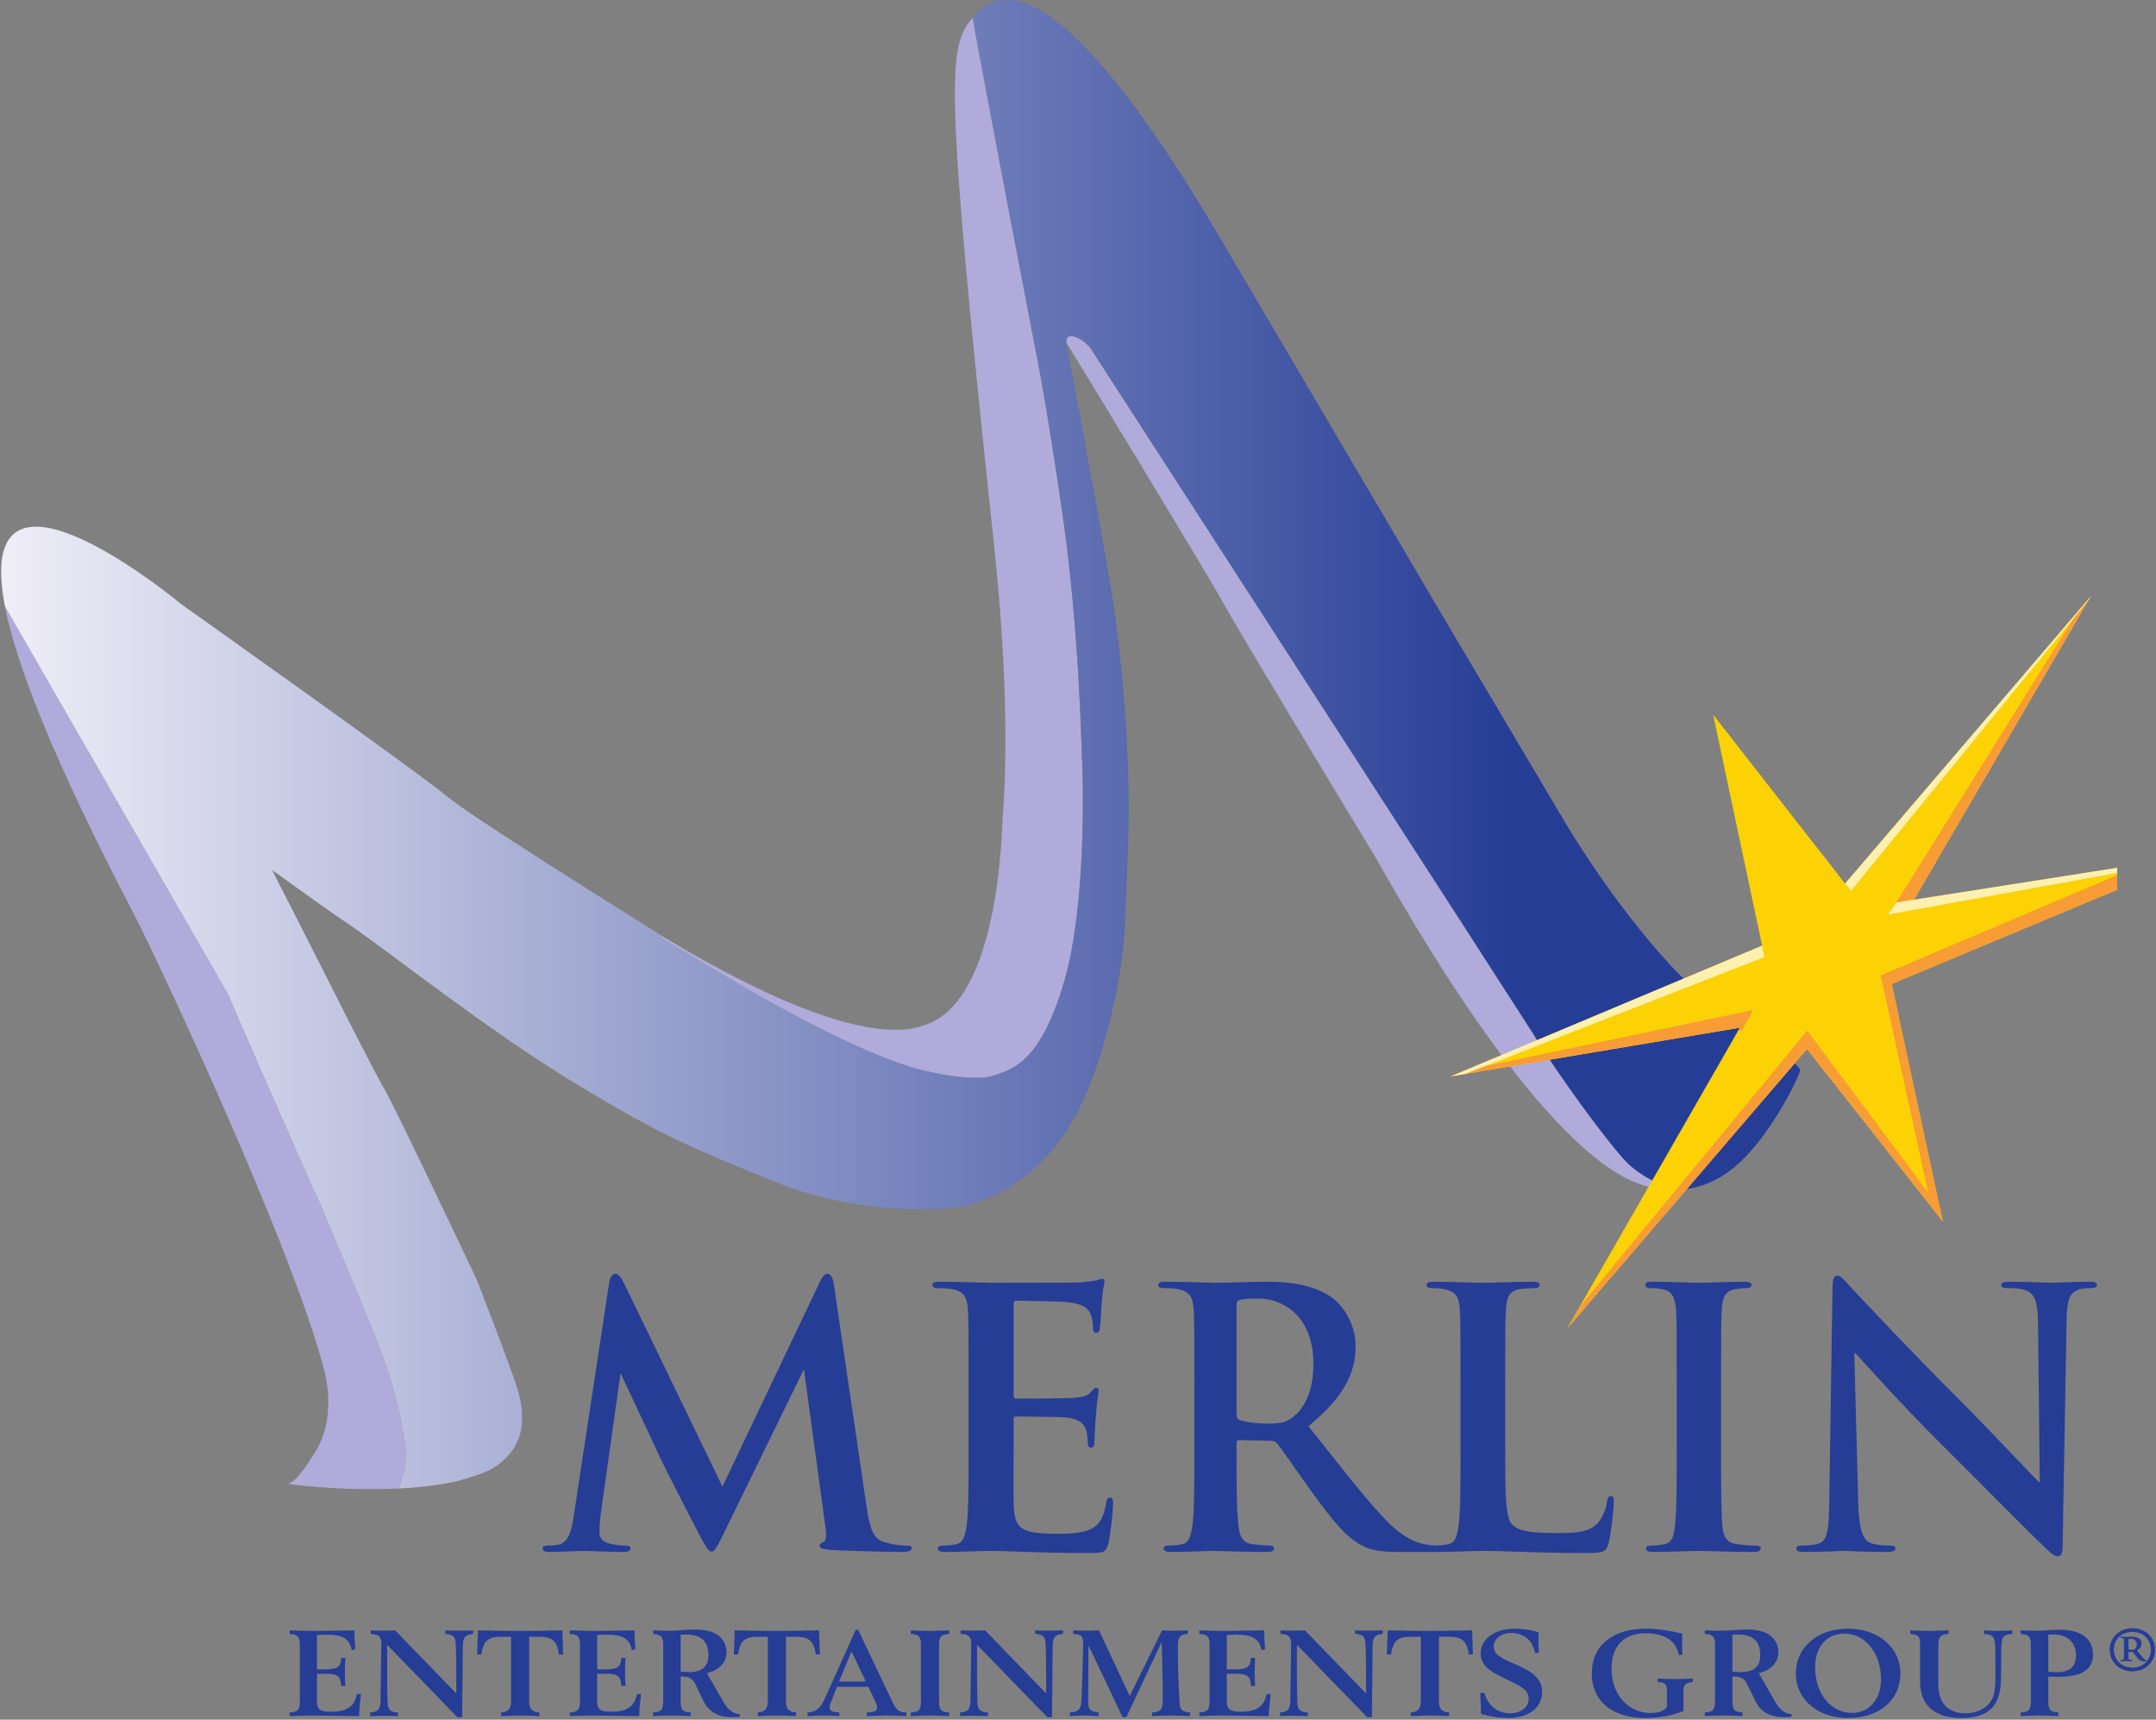 <?xml version="1.0" encoding="UTF-8" standalone="no"?> <svg xmlns:dc="http://purl.org/dc/elements/1.1/" xmlns:cc="http://creativecommons.org/ns#" xmlns:rdf="http://www.w3.org/1999/02/22-rdf-syntax-ns#" xmlns:svg="http://www.w3.org/2000/svg" xmlns="http://www.w3.org/2000/svg" xmlns:sodipodi="http://sodipodi.sourceforge.net/DTD/sodipodi-0.dtd" xmlns:inkscape="http://www.inkscape.org/namespaces/inkscape" width="1000" height="797.436" id="svg5946" version="1.1" inkscape:version="0.48.2 r9819" sodipodi:docname="A.svg"><rect width="100%" height="100%" fill="#808080" stroke="none"/><defs id="defs5948"><clipPath id="clipPath6245"><path inkscape:connector-curvature="0" d="m 42.52,606.53 67.145,0 0,53.562 -67.145,0 0,-53.562 z" id="path6247"></path></clipPath><clipPath id="clipPath6209"><path inkscape:connector-curvature="0" d="m 100.001,632.534 -4.112,5.267 1.526,-7.2 -9.704,-4.073 9.012,1.517 -5.383,-9.373 7.474,8.709 4.233,-5.376 -1.593,7.403 7.028,2.936 0,0.682 -6.333,-0.994 5.503,9.444 -7.651,-8.942 z" id="path6211"></path></clipPath><clipPath id="clipPath6189"><path inkscape:connector-curvature="0" d="m 42.52,606.53 67.145,0 0,53.562 -67.145,0 0,-53.562 z" id="path6191"></path></clipPath><linearGradient x1="0" y1="0" x2="1" y2="0" gradientUnits="userSpaceOnUse" gradientTransform="matrix(56.084,0,0,-56.084,42.52,636.887)" spreadMethod="pad" id="linearGradient6175"><stop style="stop-opacity:1;stop-color:#f1eff8" offset="0" id="stop6177"></stop><stop style="stop-opacity:1;stop-color:#263d96" offset="0.837" id="stop6179"></stop><stop style="stop-opacity:1;stop-color:#263d96" offset="1" id="stop6181"></stop></linearGradient><clipPath id="clipPath6143"><path inkscape:connector-curvature="0" d="m 42.52,606.53 67.145,0 0,53.562 -67.145,0 0,-53.562 z" id="path6145"></path></clipPath></defs><g inkscape:label="Layer 1" inkscape:groupmode="layer" id="layer1" transform="translate(-252.035,995.951)"><g id="g6139" transform="matrix(14.879,0,0,-14.879,-380.102,8825.29)"><g id="g6141" clip-path="url(#clipPath6143)"><g id="g6147" transform="translate(42.638,641.18)"><path d="m 0,0 6.943,-12.069 c 0,0 1.248,-2.872 1.298,-2.978 0.051,-0.107 1.391,-3.172 1.517,-3.423 0.125,-0.251 1.823,-4.318 2.104,-5.129 0.283,-0.811 0.63,-2.227 0.638,-2.803 0.009,-0.576 -0.243,-1.096 -0.243,-1.096 -1.781,-0.085 -3.539,0.139 -3.42,0.157 0.289,0.042 0.822,0.962 0.822,0.962 0.72,1.101 0.302,2.538 0.302,2.538 -0.987,3.862 -5.23,12.89 -5.969,14.305 C 1.516,-4.799 0.351,-1.811 0,0" style="fill:#b0abda;fill-opacity:1;fill-rule:nonzero;stroke:none" id="path6149" inkscape:connector-curvature="0"></path></g><g id="g6151" transform="translate(62.942,630.981)"><path d="M 0,0 0.254,-0.138 C 0.998,-0.633 3.329,-2.1 5.552,-3.179 2.849,-1.871 0,0 0,0" style="fill:#ffffff;fill-opacity:1;fill-rule:nonzero;stroke:none" id="path6153" inkscape:connector-curvature="0"></path></g><g id="g6155" transform="translate(62.942,630.981)"><path d="m 0,0 0.254,-0.138 0.275,-0.148 c 5.878,-3.49 7.555,-2.665 7.873,-2.557 2.312,0.774 2.372,6.133 2.397,6.462 0.213,2.737 0.003,5.975 -0.297,8.764 C 8.966,26.739 9.099,27.669 9.87,28.54 9.834,28.513 11.824,18.184 11.824,18.184 c 0,0 0.332,-1.575 0.848,-5.165 0.517,-3.59 0.579,-7.179 0.604,-7.602 0.026,-0.424 0.155,-4.503 -0.565,-6.935 -0.72,-2.432 -1.531,-2.701 -2.226,-2.921 -0.694,-0.219 -2.316,0.206 -2.316,0.206 -0.261,0.074 -0.52,0.161 -0.789,0.26 L 7.288,-3.939 C 4.209,-2.764 0,0 0,0 m 0,0 c 0,0 4.209,-2.764 7.242,-3.921 -2.593,0.994 -6.05,3.159 -6.988,3.783 L 0,0 z" style="fill:#b0abda;fill-opacity:1;fill-rule:nonzero;stroke:none" id="path6157" inkscape:connector-curvature="0"></path></g><g id="g6159" transform="translate(80.548,641.403)"><path d="m 0,0 c -0.416,0.77 -4.074,6.772 -4.826,8.004 -0.015,0.404 0.565,0.095 0.776,-0.213 0,0 13.564,-20.982 13.749,-21.288 0.815,-1.352 2.397,-3.494 2.95,-4.057 0.455,-0.464 1.199,-0.771 1.445,-0.864 -0.955,0.007 -1.678,0.485 -1.759,0.534 -3.243,1.981 -7.159,9.247 -7.552,9.89 C 4.389,-7.352 0.464,-0.858 0,0" style="fill:#b0abda;fill-opacity:1;fill-rule:nonzero;stroke:none" id="path6161" inkscape:connector-curvature="0"></path></g></g></g><g id="g6163" transform="matrix(14.879,0,0,-14.879,-380.102,8825.29)"><g id="g6165"><g id="g6171"><g id="g6173"><path d="m 73.576,660.059 c -0.36,-0.085 -0.603,-0.326 -0.764,-0.538 l 0,0 c 0.336,-1.945 1.955,-10.356 1.955,-10.356 l 0,0 c 0,0 0.332,-1.575 0.847,-5.165 l 0,0 c 0.517,-3.59 0.579,-7.179 0.603,-7.602 l 0,0 c 0.027,-0.424 0.156,-4.504 -0.564,-6.935 l 0,0 c -0.72,-2.432 -1.531,-2.7 -2.226,-2.921 l 0,0 c -0.694,-0.219 -2.316,0.206 -2.316,0.206 l 0,0 c -0.313,0.088 -0.652,0.205 -1.003,0.341 l 0,0 -0.442,0.179 -0.178,0.077 -0.327,0.145 -0.27,0.124 -0.215,0.101 -0.242,0.117 -0.198,0.097 -0.117,0.059 -0.175,0.088 -0.137,0.068 -0.111,0.059 -0.127,0.065 -0.139,0.074 -0.148,0.078 -0.121,0.063 -0.101,0.055 -0.104,0.056 -0.104,0.056 -0.094,0.052 -0.111,0.061 -0.092,0.052 -0.104,0.056 c -1.918,1.069 -3.509,2.11 -3.509,2.11 l 0,0 0.249,-0.134 c -0.155,0.102 -0.24,0.165 -0.238,0.168 l 0,0 c -1.528,0.951 -5.877,3.679 -6.538,4.243 l 0,0 c -0.784,0.669 -8.276,5.983 -8.276,5.983 l 0,0 c 0,0 -5.604,4.675 -5.619,1.026 l 0,0 0,-0.027 c 10e-4,-0.297 0.038,-0.648 0.117,-1.06 l 0,0 6.944,-12.069 c 0,0 1.247,-2.872 1.298,-2.978 l 0,0 c 0.05,-0.107 1.39,-3.172 1.516,-3.423 l 0,0 c 0.125,-0.251 1.824,-4.318 2.105,-5.129 l 0,0 c 0.283,-0.811 0.63,-2.228 0.638,-2.803 l 0,0 c 0.01,-0.576 -0.242,-1.096 -0.242,-1.096 l 0,0 c 0.875,0.042 1.754,0.154 2.42,0.41 l 0,0 c 0,0 1.148,0.267 1.404,1.378 l 0,0 c 0,0 0.131,0.536 -0.095,1.285 l 0,0 c -0.225,0.746 -1.294,3.472 -1.294,3.472 l 0,0 c 0,0 -2.543,5.363 -2.836,5.857 l 0,0 c -0.293,0.492 -1.362,2.607 -1.522,2.927 l 0,0 c -0.161,0.318 -1.978,3.902 -2.004,3.942 l 0,0 c -0.028,0.04 1.271,-0.933 2.405,-1.696 l 0,0 c 1.134,-0.764 4.304,-3.291 7.045,-4.949 l 0,0 c 2.739,-1.656 3.596,-1.99 6.202,-3.059 l 0,0 c 2.605,-1.07 5.507,-0.936 6.107,-0.722 l 0,0 c 0.601,0.214 1.911,0.628 3.036,2.352 l 0,0 c 1.121,1.724 1.736,4.892 1.789,6.363 l 0,0 0.043,1.076 c 0.042,1.018 0.088,2.177 0.072,2.876 l 0,0 c -0.02,0.965 -0.053,3.808 -0.69,7.374 l 0,0 c -0.546,3.063 -1.104,6.036 -1.256,6.84 l 0,0 c -0.015,0.403 0.566,0.094 0.776,-0.215 l 0,0 c 0,0 13.564,-20.98 13.749,-21.287 l 0,0 c 0.816,-1.352 2.397,-3.494 2.95,-4.057 l 0,0 c 0.455,-0.464 1.199,-0.771 1.446,-0.864 l 0,0 c 0.662,-0.004 1.437,0.218 2.187,0.967 l 0,0 c 0.968,0.967 1.696,2.499 1.773,2.748 l 0,0 c 0.077,0.247 -3.397,2.669 -3.646,2.886 l 0,0 c -0.248,0.217 -2.09,2.12 -3.9,5.224 l 0,0 c -0.337,0.576 -3.149,5.301 -3.258,5.486 l 0,0 -6.966,11.826 c -3.456,5.972 -5.483,7.692 -6.671,7.937 l 0,0 -0.586,0 z" style="fill:url(#linearGradient6175);stroke:none" id="path6183" inkscape:connector-curvature="0"></path></g></g></g></g><g id="g6185" transform="matrix(14.879,0,0,-14.879,-380.102,8825.29)"><g id="g6187" clip-path="url(#clipPath6189)"><g id="g6193" transform="translate(102.037,609.151)"><path d="m 0,0 0,0.112 c 0.238,-0.01 0.436,-0.018 0.592,-0.018 0.158,0 0.359,0.008 0.597,0.018 L 1.189,0 C 0.91,-0.02 0.872,-0.115 0.872,-0.391 l 0,-1.197 c 0,-0.575 0.317,-0.886 0.842,-0.886 0.285,0 0.53,0.095 0.7,0.261 0.228,0.224 0.239,0.542 0.239,1.016 0,0.613 0,0.966 -0.057,1.071 C 2.546,-0.039 2.456,-0.009 2.292,0 l 0,0.112 c 0.176,-0.01 0.329,-0.018 0.444,-0.018 0.115,0 0.263,0.008 0.441,0.018 L 3.177,0 C 3.004,-0.013 2.913,-0.05 2.871,-0.148 2.805,-0.304 2.851,-0.763 2.819,-1.523 2.786,-2.277 2.398,-2.621 1.586,-2.621 c -0.816,0 -1.283,0.387 -1.283,1.125 l 0,1.128 C 0.303,-0.1 0.287,-0.028 0,0 m -2.969,-1.038 c 0,-0.853 0.516,-1.425 1.146,-1.425 0.541,0 0.908,0.429 0.908,1.05 0,0.844 -0.524,1.423 -1.131,1.423 -0.56,0 -0.923,-0.401 -0.923,-1.048 m 1.027,-1.583 c -0.954,0 -1.629,0.58 -1.629,1.393 0,0.799 0.667,1.392 1.625,1.392 0.943,0 1.635,-0.585 1.635,-1.392 0,-0.813 -0.63,-1.393 -1.631,-1.393 m -4.466,0.061 0,0.113 c 0.269,0.012 0.318,0.098 0.318,0.36 l 0,1.748 c 0,0.246 -0.063,0.326 -0.318,0.339 l 0,0.112 c 0.207,-0.008 0.367,-0.014 0.471,-0.014 0.3,0 0.585,0.041 0.851,0.041 0.636,0 0.97,-0.277 0.97,-0.716 0,-0.302 -0.22,-0.549 -0.609,-0.647 l 0.53,-0.924 c 0.133,-0.223 0.294,-0.34 0.492,-0.352 l 0,-0.084 c -0.117,-0.011 -0.191,-0.011 -0.228,-0.011 -0.449,0 -0.742,0.166 -0.905,0.511 l -0.242,0.496 c -0.097,0.202 -0.185,0.262 -0.469,0.265 l 0,-0.778 c 0,-0.248 0.05,-0.334 0.315,-0.346 l 0,-0.113 c -0.261,0.011 -0.454,0.019 -0.586,0.019 -0.133,0 -0.33,-0.008 -0.59,-0.019 m 0.861,2.537 0,-1.156 0.256,-0.01 c 0.408,0 0.611,0.161 0.611,0.526 0,0.435 -0.232,0.646 -0.692,0.646 l -0.175,-0.006 z m -1.563,0.033 -0.007,-0.325 0.007,-0.337 -0.115,0 c -0.066,0.424 -0.433,0.674 -1.027,0.674 -0.668,0 -1.064,-0.395 -1.064,-1.098 0,-0.837 0.537,-1.39 1.233,-1.39 0.226,0 0.391,0.06 0.495,0.189 l 0,0.508 c 0,0.193 -0.058,0.261 -0.288,0.269 l 0,0.11 c 0.227,-0.012 0.398,-0.016 0.527,-0.016 0.16,0 0.35,0.004 0.565,0.016 l 0,-0.11 c -0.211,-0.013 -0.289,-0.084 -0.289,-0.271 l 0,-0.631 c -0.342,-0.139 -0.753,-0.219 -1.191,-0.219 -1.048,0 -1.668,0.544 -1.668,1.389 0,0.859 0.635,1.396 1.704,1.396 0.331,0 0.697,-0.056 1.118,-0.154 m -6.275,-2.502 c 0,0.215 -0.014,0.428 -0.026,0.65 l 0.137,0 c 0.103,-0.401 0.415,-0.632 0.795,-0.632 0.343,0 0.581,0.197 0.581,0.454 0,0.243 -0.181,0.357 -0.573,0.547 -0.568,0.271 -0.923,0.438 -0.923,0.87 0,0.42 0.399,0.767 1.055,0.767 0.235,0 0.503,-0.036 0.75,-0.113 l -0.004,-0.227 c 0,-0.136 0.004,-0.272 0.013,-0.415 l -0.124,0 c -0.07,0.397 -0.35,0.62 -0.755,0.62 -0.287,0 -0.53,-0.182 -0.53,-0.423 0,-0.247 0.237,-0.365 0.662,-0.545 0.545,-0.236 0.846,-0.447 0.846,-0.868 0,-0.485 -0.405,-0.814 -1.068,-0.814 -0.239,0 -0.541,0.041 -0.836,0.129 m -2.189,-0.068 0,0.113 c 0.226,0.012 0.313,0.118 0.313,0.352 l 0,2.007 -0.318,0 c -0.407,0 -0.552,-0.14 -0.61,-0.553 l -0.131,0 c 0.007,0.26 0.016,0.513 0.029,0.753 0.523,-0.01 0.96,-0.018 1.314,-0.018 0.35,0 0.787,0.008 1.315,0.018 l 0.024,-0.753 -0.127,0 c -0.058,0.413 -0.21,0.553 -0.614,0.553 l -0.318,0 0,-2.007 c 0,-0.234 0.091,-0.34 0.318,-0.352 l 0,-0.113 c -0.268,0.011 -0.465,0.019 -0.598,0.019 -0.136,0 -0.334,-0.008 -0.597,-0.019 m -3.549,2.221 0,-0.382 c 0,-0.889 0,-1.403 0.029,-1.54 0.024,-0.118 0.128,-0.183 0.309,-0.186 l 0,-0.113 -0.433,0.011 -0.432,-0.011 0,0.113 c 0.259,0.018 0.317,0.11 0.321,0.378 l 0.025,1.776 c 0,0.213 -0.091,0.284 -0.331,0.293 l 0,0.112 c 0.149,-0.008 0.28,-0.01 0.392,-0.01 l 0.367,0.01 1.904,-1.962 0.005,0.103 c 0,0.92 -0.008,1.439 -0.033,1.561 -0.025,0.118 -0.128,0.181 -0.309,0.186 l 0,0.112 c 0.155,-0.008 0.3,-0.01 0.431,-0.01 0.124,0 0.27,0.002 0.434,0.01 l 0,-0.112 c -0.259,-0.02 -0.317,-0.115 -0.321,-0.381 l -0.021,-2.214 -0.149,0 -2.188,2.256 z m -3.04,-2.221 0,0.113 c 0.268,0.012 0.317,0.098 0.317,0.36 l 0,1.748 c 0,0.246 -0.06,0.326 -0.317,0.339 l 0,0.112 c 0.31,-0.014 0.582,-0.018 0.825,-0.018 l 1.195,0.018 0,-0.102 c 0,-0.196 0.025,-0.359 0.025,-0.488 l -0.112,-0.026 c -0.065,0.363 -0.294,0.481 -0.775,0.481 -0.091,0 -0.193,-0.005 -0.304,-0.011 l 0,-1.069 0.218,-0.003 c 0.388,0 0.522,0.056 0.535,0.36 l 0.128,0 c -0.008,-0.179 -0.012,-0.319 -0.012,-0.437 0,-0.116 0.004,-0.26 0.012,-0.438 l -0.128,0 c -0.016,0.329 -0.13,0.382 -0.511,0.382 l -0.242,-0.003 0,-0.859 c 0,-0.244 0.098,-0.323 0.425,-0.323 0.493,0 0.736,0.147 0.816,0.552 l 0.123,0 c 0,-0.159 -0.051,-0.374 -0.054,-0.688 -0.845,0.007 -1.339,0.019 -1.497,0.019 -0.139,0 -0.365,-0.008 -0.667,-0.019 m -3.457,2.2 -0.011,-1.754 c 0,-0.239 0.057,-0.299 0.324,-0.333 l 0,-0.113 c -0.199,0.011 -0.345,0.019 -0.445,0.019 -0.103,0 -0.252,-0.008 -0.449,-0.019 l 0,0.113 c 0.218,0.018 0.305,0.068 0.342,0.219 0.025,0.104 0.029,0.402 0.046,0.886 0.024,0.674 0.028,1.023 0.028,1.038 0,0.226 -0.053,0.295 -0.31,0.304 l 0,0.112 c 0.162,-0.008 0.318,-0.01 0.467,-0.01 0.029,0 0.144,0 0.335,0.01 l 0.959,-2.045 1.006,2.045 c 0.161,-0.008 0.287,-0.014 0.378,-0.014 0.087,0 0.231,0.006 0.426,0.014 l 0,-0.112 c -0.26,-0.013 -0.31,-0.115 -0.31,-0.402 0,-1.198 0.062,-1.832 0.066,-1.856 0.025,-0.126 0.102,-0.166 0.31,-0.189 l 0,-0.113 c -0.261,0.011 -0.458,0.019 -0.591,0.019 -0.13,0 -0.329,-0.008 -0.589,-0.019 l 0,0.113 c 0.281,0.008 0.33,0.113 0.33,0.413 0,0.674 -0.012,1.268 -0.029,1.787 l -1.104,-2.348 -0.116,0 -1.063,2.235 z m -3.475,0.021 0,-0.382 c 0,-0.889 0,-1.403 0.029,-1.54 0.025,-0.118 0.128,-0.183 0.31,-0.186 l 0,-0.113 -0.432,0.011 -0.435,-0.011 0,0.113 c 0.26,0.018 0.318,0.11 0.323,0.378 l 0.024,1.776 c 0,0.213 -0.09,0.284 -0.33,0.293 l 0,0.112 c 0.149,-0.008 0.28,-0.01 0.393,-0.01 l 0.367,0.01 1.902,-1.962 0.004,0.103 c 0,0.92 -0.008,1.439 -0.032,1.561 -0.025,0.118 -0.128,0.181 -0.31,0.186 l 0,0.112 c 0.157,-0.008 0.302,-0.01 0.433,-0.01 0.125,0 0.269,0.002 0.434,0.01 l 0,-0.112 c -0.261,-0.02 -0.318,-0.115 -0.323,-0.381 l -0.02,-2.214 -0.147,0 -2.19,2.256 z m -2.063,-2.221 0,0.113 c 0.269,0.012 0.313,0.098 0.313,0.36 l 0,1.748 c 0,0.246 -0.056,0.326 -0.313,0.339 l 0,0.112 c 0.239,-0.01 0.434,-0.018 0.595,-0.018 0.155,0 0.358,0.008 0.597,0.018 l 0,-0.112 c -0.263,-0.017 -0.313,-0.096 -0.313,-0.342 l 0,-1.759 c 0,-0.248 0.05,-0.334 0.313,-0.346 l 0,-0.113 c -0.263,0.011 -0.462,0.019 -0.597,0.019 -0.136,0 -0.33,-0.008 -0.595,-0.019 m -2.238,1.079 0.833,0 -0.445,0.935 -0.388,-0.935 z m -0.981,-1.079 0,0.113 c 0.309,0.023 0.416,0.167 0.556,0.476 l 0.945,2.102 0.075,0 1.066,-2.245 c 0.107,-0.22 0.174,-0.33 0.437,-0.333 l 0,-0.113 c -0.268,0.011 -0.474,0.019 -0.61,0.019 -0.14,0 -0.341,-0.008 -0.622,-0.019 l 0,0.113 c 0.235,0.008 0.318,0.038 0.318,0.167 0,0.027 -0.008,0.067 -0.029,0.117 l -0.24,0.515 -0.981,0 -0.209,-0.541 c -0.014,-0.031 -0.02,-0.064 -0.02,-0.099 0,-0.118 0.085,-0.147 0.303,-0.159 l 0,-0.113 c -0.218,0.011 -0.383,0.019 -0.495,0.019 -0.11,0 -0.275,-0.008 -0.494,-0.019 m -1.553,0 0,0.113 c 0.225,0.012 0.313,0.118 0.313,0.352 l 0,2.007 -0.318,0 c -0.408,0 -0.551,-0.14 -0.61,-0.553 l -0.133,0 c 0.01,0.26 0.019,0.513 0.03,0.753 0.524,-0.01 0.96,-0.018 1.315,-0.018 0.35,0 0.787,0.008 1.314,0.018 l 0.026,-0.753 -0.128,0 c -0.057,0.413 -0.21,0.553 -0.613,0.553 l -0.318,0 0,-2.007 c 0,-0.234 0.09,-0.34 0.318,-0.352 l 0,-0.113 c -0.269,0.011 -0.468,0.019 -0.599,0.019 -0.136,0 -0.334,-0.008 -0.597,-0.019 m -3.265,0 0,0.113 c 0.266,0.012 0.317,0.098 0.317,0.36 l 0,1.748 c 0,0.246 -0.063,0.326 -0.317,0.339 l 0,0.112 c 0.205,-0.008 0.366,-0.014 0.469,-0.014 0.3,0 0.584,0.041 0.853,0.041 0.634,0 0.968,-0.277 0.968,-0.716 0,-0.302 -0.218,-0.549 -0.611,-0.647 l 0.533,-0.924 c 0.132,-0.223 0.292,-0.34 0.491,-0.352 l 0,-0.084 c -0.115,-0.011 -0.191,-0.011 -0.227,-0.011 -0.45,0 -0.743,0.166 -0.907,0.511 l -0.24,0.496 c -0.098,0.202 -0.185,0.262 -0.468,0.265 l 0,-0.778 c 0,-0.248 0.048,-0.334 0.312,-0.346 l 0,-0.113 c -0.259,0.011 -0.453,0.019 -0.587,0.019 -0.13,0 -0.328,-0.008 -0.586,-0.019 m 0.861,2.537 0,-1.156 0.253,-0.01 c 0.409,0 0.611,0.161 0.611,0.526 0,0.435 -0.23,0.646 -0.694,0.646 l -0.17,-0.006 z m -3.457,-2.537 0,0.113 c 0.268,0.012 0.318,0.098 0.318,0.36 l 0,1.748 c 0,0.246 -0.063,0.326 -0.318,0.339 l 0,0.112 c 0.31,-0.014 0.581,-0.018 0.823,-0.018 l 1.196,0.018 0,-0.102 c 0,-0.196 0.025,-0.359 0.025,-0.488 l -0.11,-0.026 c -0.067,0.363 -0.293,0.481 -0.776,0.481 -0.091,0 -0.194,-0.005 -0.304,-0.011 l 0,-1.069 0.218,-0.003 c 0.387,0 0.523,0.056 0.536,0.36 l 0.129,0 c -0.011,-0.179 -0.013,-0.319 -0.013,-0.437 0,-0.116 0.002,-0.26 0.013,-0.438 l -0.129,0 c -0.017,0.329 -0.133,0.382 -0.511,0.382 l -0.243,-0.003 0,-0.859 c 0,-0.244 0.098,-0.323 0.425,-0.323 0.494,0 0.736,0.147 0.815,0.552 l 0.123,0 c 0,-0.159 -0.049,-0.374 -0.053,-0.688 -0.845,0.007 -1.341,0.019 -1.495,0.019 -0.141,0 -0.369,-0.008 -0.669,-0.019 m -2.143,0 0,0.113 c 0.226,0.012 0.314,0.118 0.314,0.352 l 0,2.007 -0.317,0 c -0.41,0 -0.553,-0.14 -0.612,-0.553 l -0.13,0 c 0.006,0.26 0.015,0.513 0.027,0.753 0.525,-0.01 0.961,-0.018 1.315,-0.018 0.351,0 0.788,0.008 1.316,0.018 l 0.024,-0.753 -0.128,0 c -0.057,0.413 -0.21,0.553 -0.614,0.553 l -0.317,0 0,-2.007 c 0,-0.234 0.09,-0.34 0.317,-0.352 l 0,-0.113 c -0.269,0.011 -0.465,0.019 -0.598,0.019 -0.136,0 -0.334,-0.008 -0.597,-0.019 m -3.549,2.221 0,-0.382 c 0,-0.889 0,-1.403 0.029,-1.54 0.025,-0.118 0.128,-0.183 0.309,-0.186 l 0,-0.113 -0.432,0.011 -0.434,-0.011 0,0.113 c 0.261,0.018 0.317,0.11 0.321,0.378 l 0.025,1.776 c 0,0.213 -0.089,0.284 -0.328,0.293 l 0,0.112 c 0.147,-0.008 0.279,-0.01 0.39,-0.01 l 0.367,0.01 1.905,-1.962 0.004,0.103 c 0,0.92 -0.008,1.439 -0.033,1.561 -0.026,0.118 -0.127,0.181 -0.309,0.186 l 0,0.112 c 0.156,-0.008 0.302,-0.01 0.431,-0.01 0.124,0 0.27,0.002 0.435,0.01 l 0,-0.112 c -0.261,-0.02 -0.319,-0.115 -0.321,-0.381 l -0.022,-2.214 -0.148,0 -2.189,2.256 z m -3.039,-2.221 0,0.113 c 0.268,0.012 0.317,0.098 0.317,0.36 l 0,1.748 c 0,0.246 -0.062,0.326 -0.317,0.339 l 0,0.112 c 0.309,-0.014 0.58,-0.018 0.823,-0.018 l 1.196,0.018 0,-0.102 c 0,-0.196 0.025,-0.359 0.025,-0.488 l -0.111,-0.026 c -0.067,0.363 -0.292,0.481 -0.774,0.481 -0.091,0 -0.195,-0.005 -0.308,-0.011 l 0,-1.069 0.22,-0.003 c 0.388,0 0.524,0.056 0.536,0.36 l 0.128,0 c -0.009,-0.179 -0.014,-0.319 -0.014,-0.437 0,-0.116 0.005,-0.26 0.014,-0.438 l -0.128,0 c -0.016,0.329 -0.132,0.382 -0.511,0.382 l -0.245,-0.003 0,-0.859 c 0,-0.244 0.1,-0.323 0.426,-0.323 0.495,0 0.738,0.147 0.816,0.552 l 0.125,0 c 0,-0.159 -0.05,-0.374 -0.055,-0.688 -0.845,0.007 -1.34,0.019 -1.495,0.019 -0.141,0 -0.367,-0.008 -0.668,-0.019 m 53.961,0 0,0.113 c 0.267,0.012 0.317,0.098 0.317,0.36 l 0,1.748 c 0,0.246 -0.063,0.326 -0.317,0.339 l 0,0.112 C 3.648,0.104 3.81,0.098 3.903,0.098 c 0.259,0 0.508,0.033 0.743,0.033 0.684,0 1.047,-0.279 1.047,-0.776 0,-0.466 -0.351,-0.691 -1.064,-0.691 -0.086,0 -0.193,0 -0.33,0.006 l 0,-0.771 c 0,-0.248 0.05,-0.334 0.315,-0.346 l 0,-0.113 c -0.26,0.011 -0.455,0.019 -0.586,0.019 -0.133,0 -0.331,-0.008 -0.589,-0.019 m 0.86,2.537 0,-1.152 c 0.112,-0.012 0.199,-0.019 0.26,-0.019 0.408,0 0.605,0.174 0.605,0.531 0,0.382 -0.263,0.646 -0.675,0.646 l -0.19,-0.006 z" style="fill:#263d96;fill-opacity:1;fill-rule:nonzero;stroke:none" id="path6195" inkscape:connector-curvature="0"></path></g><g id="g6197" transform="translate(94.753,614.936)"><path d="m 0,0 0,1.961 c 0,1.694 0,2.005 -0.021,2.362 -0.024,0.379 -0.135,0.568 -0.38,0.625 -0.122,0.031 -0.266,0.043 -0.4,0.043 -0.113,0 -0.179,0.023 -0.179,0.112 0,0.067 0.089,0.089 0.268,0.089 0.424,0 1.125,-0.033 1.448,-0.033 0.278,0 0.935,0.033 1.359,0.033 C 2.24,5.192 2.329,5.17 2.329,5.103 2.329,5.014 2.261,4.991 2.151,4.991 2.039,4.991 1.951,4.979 1.817,4.958 1.516,4.903 1.426,4.713 1.405,4.323 1.383,3.966 1.383,3.655 1.383,1.961 L 1.383,0 c 0,-1.081 0,-1.961 0.043,-2.441 0.035,-0.3 0.113,-0.501 0.447,-0.546 0.155,-0.021 0.401,-0.044 0.568,-0.044 0.123,0 0.178,-0.033 0.178,-0.088 0,-0.079 -0.089,-0.112 -0.211,-0.112 -0.737,0 -1.438,0.033 -1.738,0.033 -0.257,0 -0.958,-0.033 -1.405,-0.033 -0.144,0 -0.222,0.033 -0.222,0.112 0,0.055 0.043,0.088 0.178,0.088 0.168,0 0.3,0.023 0.401,0.044 0.222,0.045 0.29,0.234 0.323,0.558 C 0,-1.961 0,-1.081 0,0 m -5.346,1.961 0,-1.961 c 0,-1.426 0,-2.195 0.235,-2.396 0.19,-0.167 0.479,-0.244 1.347,-0.244 0.592,0 1.026,0.01 1.305,0.311 0.133,0.145 0.267,0.457 0.288,0.67 0.011,0.098 0.034,0.167 0.124,0.167 0.077,0 0.088,-0.057 0.088,-0.19 0,-0.122 -0.078,-0.958 -0.167,-1.281 -0.066,-0.245 -0.122,-0.301 -0.701,-0.301 -1.605,0 -2.34,0.066 -3.242,0.066 -0.257,0 -0.96,-0.033 -1.404,-0.033 l -0.109,0 -1.059,0 c -0.623,0 -0.901,0.056 -1.192,0.212 -0.478,0.256 -0.903,0.779 -1.526,1.638 -0.445,0.612 -0.959,1.37 -1.103,1.537 -0.056,0.066 -0.123,0.077 -0.2,0.077 l -0.97,0.023 c -0.056,0 -0.089,-0.023 -0.089,-0.089 l 0,-0.156 c 0,-1.035 0,-1.916 0.056,-2.385 0.033,-0.322 0.099,-0.568 0.434,-0.613 0.167,-0.021 0.412,-0.044 0.546,-0.044 0.089,0 0.133,-0.033 0.133,-0.088 0,-0.079 -0.078,-0.112 -0.222,-0.112 -0.647,0 -1.471,0.033 -1.638,0.033 -0.212,0 -0.914,-0.033 -1.359,-0.033 -0.145,0 -0.223,0.033 -0.223,0.112 0,0.055 0.045,0.088 0.178,0.088 0.168,0 0.301,0.023 0.402,0.044 0.222,0.045 0.278,0.291 0.322,0.613 0.056,0.469 0.056,1.35 0.056,2.374 l 0,1.961 c 0,1.694 0,2.005 -0.021,2.362 -0.024,0.379 -0.112,0.558 -0.48,0.635 -0.09,0.021 -0.279,0.033 -0.434,0.033 -0.123,0 -0.191,0.023 -0.191,0.101 0,0.078 0.08,0.1 0.246,0.1 0.59,0 1.292,-0.033 1.527,-0.033 0.378,0 1.225,0.033 1.57,0.033 0.701,0 1.449,-0.068 2.051,-0.479 0.312,-0.212 0.758,-0.781 0.758,-1.527 0,-0.825 -0.346,-1.582 -1.471,-2.495 0.992,-1.248 1.759,-2.24 2.417,-2.931 0.624,-0.646 1.08,-0.723 1.248,-0.757 0.115,-0.021 0.213,-0.033 0.297,-0.034 0.176,0.001 0.304,0.023 0.401,0.044 0.224,0.045 0.279,0.291 0.325,0.613 0.054,0.469 0.054,1.35 0.054,2.374 l 0,1.961 c 0,1.694 0,2.005 -0.022,2.362 -0.021,0.379 -0.111,0.558 -0.479,0.635 -0.089,0.021 -0.223,0.033 -0.367,0.033 -0.124,0 -0.19,0.023 -0.19,0.101 0,0.078 0.078,0.1 0.245,0.1 0.523,0 1.226,-0.033 1.527,-0.033 0.267,0 1.081,0.033 1.514,0.033 0.157,0 0.235,-0.022 0.235,-0.1 0,-0.078 -0.067,-0.101 -0.202,-0.101 -0.121,0 -0.299,-0.012 -0.433,-0.033 C -5.212,4.903 -5.301,4.713 -5.323,4.323 -5.346,3.966 -5.346,3.655 -5.346,1.961 m -8.375,2.508 0,-3.388 c 0,-0.122 0.022,-0.167 0.101,-0.201 0.234,-0.078 0.568,-0.111 0.846,-0.111 0.446,0 0.59,0.043 0.791,0.19 0.334,0.243 0.658,0.757 0.658,1.67 0,1.582 -1.048,2.039 -1.705,2.039 -0.279,0 -0.479,-0.01 -0.59,-0.045 -0.079,-0.022 -0.101,-0.066 -0.101,-0.154 M -22.074,0 l 0,1.961 c 0,1.694 0,2.005 -0.022,2.362 -0.023,0.379 -0.111,0.558 -0.48,0.635 -0.088,0.021 -0.278,0.033 -0.433,0.033 -0.123,0 -0.191,0.023 -0.191,0.101 0,0.078 0.079,0.1 0.246,0.1 0.59,0 1.292,-0.033 1.604,-0.033 0.356,0 2.574,0 2.786,0.011 0.211,0.022 0.389,0.045 0.478,0.067 0.056,0.011 0.124,0.044 0.179,0.044 0.056,0 0.067,-0.044 0.067,-0.101 0,-0.077 -0.056,-0.211 -0.09,-0.723 -0.011,-0.113 -0.032,-0.603 -0.056,-0.736 -0.01,-0.055 -0.032,-0.123 -0.11,-0.123 -0.079,0 -0.101,0.057 -0.101,0.157 0,0.078 -0.01,0.268 -0.066,0.401 -0.079,0.2 -0.189,0.335 -0.747,0.401 -0.189,0.021 -1.36,0.044 -1.582,0.044 -0.055,0 -0.078,-0.034 -0.078,-0.11 l 0,-2.82 c 0,-0.077 0.011,-0.122 0.078,-0.122 0.245,0 1.526,0 1.783,0.023 0.267,0.022 0.435,0.055 0.535,0.166 0.077,0.089 0.122,0.146 0.178,0.146 0.044,0 0.078,-0.024 0.078,-0.09 0,-0.067 -0.056,-0.245 -0.089,-0.814 -0.023,-0.222 -0.045,-0.668 -0.045,-0.747 0,-0.088 0,-0.212 -0.1,-0.212 -0.077,0 -0.101,0.045 -0.101,0.101 -0.01,0.111 -0.01,0.256 -0.045,0.401 -0.054,0.223 -0.211,0.391 -0.623,0.436 -0.212,0.021 -1.315,0.032 -1.583,0.032 -0.055,0 -0.066,-0.045 -0.066,-0.111 l 0,-0.88 c 0,-0.378 -0.011,-1.404 0,-1.728 0.023,-0.768 0.201,-0.935 1.337,-0.935 0.289,0 0.757,0 1.047,0.134 0.29,0.133 0.424,0.368 0.501,0.825 0.022,0.122 0.045,0.167 0.123,0.167 0.09,0 0.09,-0.091 0.09,-0.2 0,-0.257 -0.09,-1.016 -0.146,-1.238 -0.078,-0.289 -0.178,-0.289 -0.601,-0.289 -1.682,0 -2.429,0.066 -3.087,0.066 -0.256,0 -0.958,-0.033 -1.403,-0.033 -0.145,0 -0.223,0.033 -0.223,0.112 0,0.055 0.044,0.088 0.178,0.088 0.167,0 0.301,0.023 0.402,0.044 0.222,0.045 0.277,0.291 0.322,0.613 0.056,0.469 0.056,1.35 0.056,2.374 m -12.31,-2.117 1.104,7.265 c 0.034,0.188 0.1,0.29 0.189,0.29 0.09,0 0.157,-0.057 0.301,-0.346 l 3.043,-6.284 3.029,6.362 c 0.079,0.177 0.146,0.268 0.246,0.268 0.1,0 0.166,-0.112 0.2,-0.346 l 1.014,-6.886 c 0.101,-0.702 0.211,-1.025 0.546,-1.125 0.323,-0.1 0.546,-0.112 0.691,-0.112 0.1,0 0.178,-0.011 0.178,-0.078 0,-0.089 -0.134,-0.122 -0.291,-0.122 -0.277,0 -1.815,0.033 -2.26,0.067 -0.257,0.022 -0.324,0.055 -0.324,0.122 0,0.055 0.045,0.089 0.123,0.123 0.068,0.022 0.101,0.166 0.057,0.478 l -0.67,4.903 -2.473,-5.059 c -0.256,-0.522 -0.311,-0.623 -0.411,-0.623 -0.102,0 -0.212,0.223 -0.392,0.557 -0.267,0.512 -1.147,2.217 -1.28,2.529 -0.101,0.234 -0.77,1.638 -1.16,2.474 l -0.624,-4.434 c -0.021,-0.202 -0.034,-0.347 -0.034,-0.524 0,-0.213 0.146,-0.313 0.336,-0.357 0.2,-0.044 0.356,-0.056 0.467,-0.056 0.09,0 0.168,-0.021 0.168,-0.078 0,-0.099 -0.101,-0.122 -0.268,-0.122 -0.468,0 -0.969,0.033 -1.17,0.033 -0.211,0 -0.746,-0.033 -1.102,-0.033 -0.111,0 -0.201,0.023 -0.201,0.122 0,0.057 0.066,0.078 0.178,0.078 0.089,0 0.167,0 0.334,0.034 0.312,0.066 0.402,0.501 0.456,0.88 m 39.92,5.081 0.123,-4.68 c 0.022,-0.87 0.167,-1.16 0.39,-1.237 0.189,-0.066 0.401,-0.078 0.579,-0.078 0.123,0 0.189,-0.021 0.189,-0.088 0,-0.089 -0.101,-0.112 -0.256,-0.112 -0.724,0 -1.17,0.033 -1.382,0.033 -0.1,0 -0.623,-0.033 -1.203,-0.033 -0.144,0 -0.245,0.011 -0.245,0.112 0,0.067 0.067,0.088 0.178,0.088 0.145,0 0.345,0.012 0.501,0.056 0.291,0.089 0.336,0.412 0.346,1.381 l 0.1,6.597 c 0,0.222 0.033,0.378 0.145,0.378 0.122,0 0.222,-0.144 0.413,-0.346 0.132,-0.144 1.827,-1.959 3.452,-3.576 0.759,-0.757 2.264,-2.361 2.452,-2.54 l -0.055,5.003 c -0.011,0.679 -0.112,0.892 -0.379,1.002 -0.166,0.067 -0.433,0.067 -0.59,0.067 -0.135,0 -0.179,0.033 -0.179,0.101 0,0.088 0.123,0.1 0.291,0.1 0.578,0 1.114,-0.033 1.347,-0.033 0.123,0 0.546,0.033 1.092,0.033 0.145,0 0.256,-0.012 0.256,-0.1 0,-0.068 -0.067,-0.101 -0.2,-0.101 -0.111,0 -0.202,0 -0.333,-0.033 C 12.254,4.869 12.166,4.635 12.154,4.011 l -0.123,-7.03 c 0,-0.245 -0.045,-0.346 -0.144,-0.346 -0.123,0 -0.256,0.123 -0.379,0.246 C 10.806,-2.451 9.379,-0.991 8.221,0.156 7.006,1.359 5.77,2.752 5.57,2.964 l -0.034,0 z" style="fill:#263d96;fill-opacity:1;fill-rule:nonzero;stroke:none" id="path6199" inkscape:connector-curvature="0"></path></g><g id="g6201" transform="translate(87.712,626.528)"><path d="M 0,0 9.011,1.517 3.628,-7.856 11.103,0.853 15.336,-4.523 13.743,2.88 20.77,5.816 20.771,6.498 14.438,5.504 19.94,14.948 12.289,6.005 8.177,11.273 9.704,4.073 0,0 z" style="fill:#fcd205;fill-opacity:1;fill-rule:evenodd;stroke:none" id="path6203" inkscape:connector-curvature="0"></path></g></g></g><g id="g6205" transform="matrix(14.879,0,0,-14.879,-380.102,8825.29)"><g id="g6207" clip-path="url(#clipPath6209)"><g id="g6213" transform="translate(101.112,629.673)"><path d="M 0,0 7.527,3.193 7.481,2.582 0.501,-0.342 2.026,-7.648 1.854,-7.718 1.599,-7.309 0,0 z" style="fill:#f89c35;fill-opacity:1;fill-rule:evenodd;stroke:none" id="path6215" inkscape:connector-curvature="0"></path></g><g id="g6217" transform="translate(101.533,631.842)"><path d="M 0,0 6.04,9.684 6.203,9.594 1.791,0.282 0,0 z" style="fill:#f89c35;fill-opacity:1;fill-rule:evenodd;stroke:none" id="path6219" inkscape:connector-curvature="0"></path></g><g id="g6221" transform="translate(97.139,628.597)"><path d="M 0,0 -0.351,-0.635 -9.285,-2.172 -9.508,-2.178 -9.528,-1.994 0,0 z" style="fill:#f89c35;fill-opacity:1;fill-rule:evenodd;stroke:none" id="path6223" inkscape:connector-curvature="0"></path></g><g id="g6225" transform="translate(98.822,627.954)"><path d="m 0,0 9.867,-13.208 -0.15,-0.113 -9.726,12.604 -12.555,-14.821 -0.144,0.12 L 0,0 z" style="fill:#f89c35;fill-opacity:1;fill-rule:evenodd;stroke:none" id="path6227" inkscape:connector-curvature="0"></path></g><g id="g6229" transform="translate(107.773,642.096)"><path d="m 0,0 0.383,-0.028 -7.967,-9.753 c -0.007,-0.006 -0.895,1.106 -0.897,1.119 L 0,0 z" style="fill:#fef0af;fill-opacity:1;fill-rule:evenodd;stroke:none" id="path6231" inkscape:connector-curvature="0"></path></g><g id="g6233" transform="translate(108.789,633.121)"><path d="M 0,0 -0.111,-0.216 -7.444,-1.549 -7.193,-1.176 0,0 z" style="fill:#fef0af;fill-opacity:1;fill-rule:evenodd;stroke:none" id="path6235" inkscape:connector-curvature="0"></path></g><g id="g6237" transform="translate(87.39,626.437)"><path d="m 0,0 c -0.003,0.014 -0.006,0.034 -0.007,0.061 -0.004,0.045 -0.006,0.11 -0.007,0.188 -10e-4,0.155 0.001,0.361 0.005,0.568 0.007,0.414 0.023,0.891 0.023,0.891 l 9.663,4.026 0.419,-1.926 c 0,0 -9.908,-3.864 -9.955,-3.887 C 0.111,-0.094 0.022,-0.106 0,0" style="fill:#fef0af;fill-opacity:1;fill-rule:evenodd;stroke:none" id="path6239" inkscape:connector-curvature="0"></path></g></g></g><g id="g6241" transform="matrix(14.879,0,0,-14.879,-380.102,8825.29)"><g id="g6243" clip-path="url(#clipPath6245)"><g id="g6249" transform="translate(108.835,608.676)"><path d="m 0,0 c 0.023,-0.016 0.07,-0.023 0.115,-0.023 0.023,0 0.054,0.007 0.077,0.022 0.039,0.023 0.069,0.062 0.069,0.139 0,0.108 -0.069,0.185 -0.191,0.185 -0.009,0 -0.054,0 -0.07,-0.016 L 0,0 z m -0.138,0.092 c 0,0.115 -0.007,0.169 -0.007,0.207 0,0.046 -0.023,0.054 -0.085,0.054 -0.008,0 -0.023,0.008 -0.023,0.015 0,0.016 0.015,0.023 0.038,0.023 l 0.038,0 c 0.016,0 0.077,-0.007 0.1,-0.007 0.069,0 0.1,0.007 0.161,0.007 0.131,0 0.323,-0.023 0.323,-0.207 0,-0.077 -0.023,-0.138 -0.138,-0.23 l 0.13,-0.162 c 0.1,-0.123 0.131,-0.13 0.147,-0.13 0.015,0 0.022,-0.008 0.022,-0.016 0,-0.015 -0.007,-0.023 -0.053,-0.023 -0.1,0 -0.153,-0.007 -0.269,0.146 l -0.108,0.146 -0.138,0 0,-0.069 c 0,-0.153 0.008,-0.161 0.016,-0.169 0.015,-0.008 0.054,-0.015 0.077,-0.015 0.015,0 0.022,0 0.022,-0.016 0,-0.015 -0.015,-0.023 -0.031,-0.023 l -0.03,0 c -0.016,0 -0.085,0.008 -0.123,0.008 -0.023,0 -0.099,-0.008 -0.115,-0.008 l -0.038,0 c -0.016,0 -0.031,0 -0.031,0.016 0,0.015 0.015,0.023 0.031,0.023 0.068,0 0.068,0 0.077,0.046 0,0.038 0.007,0.092 0.007,0.215 l 0,0.169 z m 0.837,-0.108 c 0,0.33 -0.246,0.553 -0.575,0.553 -0.331,0 -0.577,-0.223 -0.577,-0.553 0,-0.322 0.246,-0.56 0.584,-0.56 0.322,0 0.568,0.238 0.568,0.56 m -1.283,-0.007 c 0,0.391 0.3,0.676 0.708,0.676 0.406,0 0.705,-0.285 0.705,-0.676 0,-0.377 -0.299,-0.668 -0.705,-0.668 -0.408,0 -0.708,0.291 -0.708,0.668" style="fill:#263d96;fill-opacity:1;fill-rule:nonzero;stroke:none" id="path6251" inkscape:connector-curvature="0"></path></g></g></g></g></svg> 
